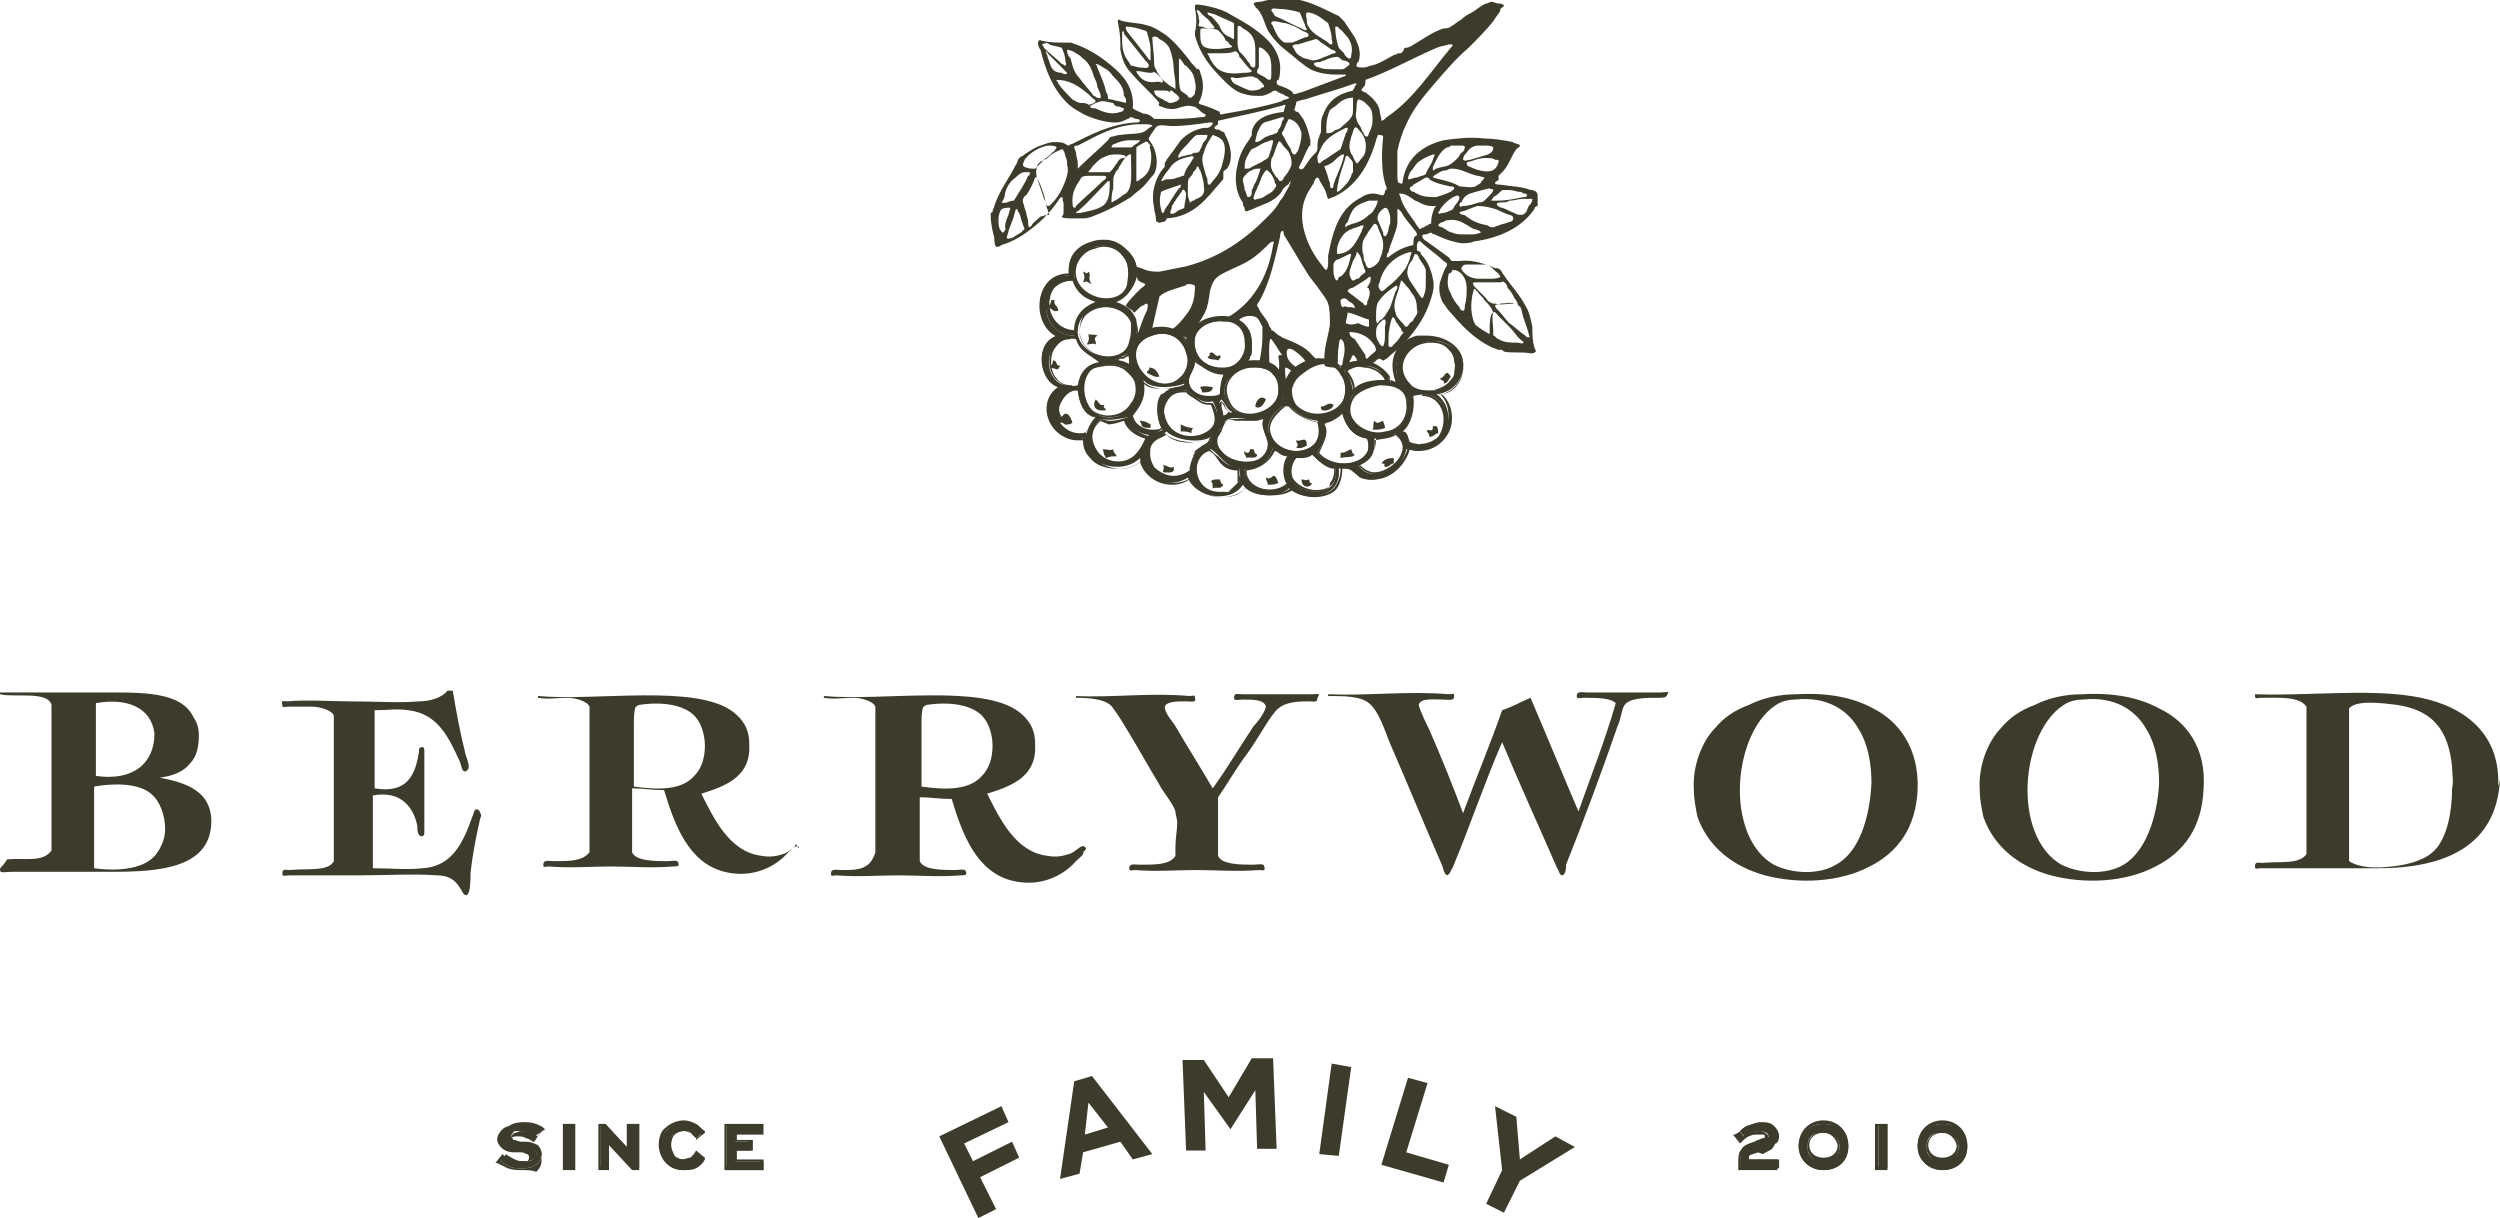 <?xml version="1.0" encoding="UTF-8"?> <svg xmlns="http://www.w3.org/2000/svg" id="Слой_1" viewBox="0 0 140.8 68.6"> <style>.st0,.st1{fill:#3d3c2c}.st1{fill-rule:evenodd;clip-rule:evenodd}</style> <path class="st0" d="M52.9 64l3.5-1.7.4.9-2.5 1.2.5 1 2.2-1.1.4.9-2.2 1.1.9 1.8-1 .5-2.2-4.6zm7.6-3.1l1-.3 3.4 4.4-1.1.3-.7-1-2.1.6-.2 1.2-1.1.3.8-5.5zm1.9 2.6l-1.1-1.4-.2 1.8 1.3-.4zm4.2-3.8h1.2l1.4 2.1 1.3-2.2h1.2l.2 5.1h-1.1l-.1-3.3-1.4 2.2-1.5-2.1.1 3.3h-1.1l-.2-5.1zm8.4.2l1.1.2-.7 5-1.1-.1.7-5.1zm4.3.8l1.1.3-1.2 3.9 2.4.7-.3 1-3.5-1 1.5-4.9zm5.3 5.2l-.4-3.6 1.2.6.2 2.4 2-1.3 1.1.6-3.1 1.9-.9 1.8-1-.5.9-1.9zM30.1 64c-.1-.1-.3-.2-.4-.2-.1-.1-.3-.1-.5-.1s-.3 0-.3.1c-.1.1-.1.1-.1.2s.1.1.1.2c.1 0 .1 0 .4.1h.3c.3 0 .5.1.7.2.1.1.2.3.2.5s-.1.4-.3.6c-.3.2-.6.2-.8.2-.3 0-.5 0-.7-.1-.2-.1-.4-.2-.5-.3l.3-.4c.1.1.3.2.5.3.2.1.3.1.6.1.2 0 .3 0 .4-.1.1-.1.2-.2.2-.3 0-.2-.1-.2-.2-.2-.1-.1-.2-.1-.4-.1h-.4c-.3 0-.6-.1-.7-.3-.1-.1-.1-.2-.1-.4 0-.3.1-.5.3-.6.1-.1.4-.2.8-.2.2 0 .4 0 .7.1.2.1.3.1.5.3l-.6.4z"></path> <path class="st0" d="M29.4 65.9c-.3 0-.5 0-.8-.1l-.6-.3h-.1l.4-.5.1.1c.1.1.3.2.4.3.2.1.3.1.5.1s.3 0 .4-.1c.1-.1.1-.2.1-.2 0-.1 0-.1-.1-.2-.1 0-.2-.1-.3-.1H29c-.4 0-.6-.1-.8-.3-.1-.1-.2-.3-.2-.4 0-.3.2-.5.3-.6.2-.2.5-.2.8-.2.3 0 .5 0 .7.1.2.1.4.1.5.3h.1l-.3.5H30c-.1-.1-.3-.2-.4-.2-.1-.1-.3-.1-.5-.1-.1 0-.2 0-.3.1-.1 0-.1.1-.1.1s0 .1.1.1c0 0 .1 0 .4.1h.3c.3 0 .6.1.7.3.1.1.3.3.3.6 0 .2 0 .4-.3.7-.2-.1-.6-.1-.8-.1zm-1.2-.5c.1.1.3.2.5.3.2.1.5.1.7.1.2 0 .5 0 .8-.2.2-.2.3-.4.3-.6 0-.2-.1-.4-.2-.4-.1-.1-.4-.2-.6-.2h-.3c-.3 0-.4 0-.4-.1-.2-.1-.2-.2-.2-.2 0-.1 0-.2.2-.3.1 0 .2-.1.4-.1s.4 0 .5.1c.1 0 .2.1.4.2l.2-.3c-.1-.1-.3-.2-.4-.2-.2-.1-.4-.1-.7-.1-.4 0-.6.1-.7.2-.1.1-.2.2-.2.5 0 .1 0 .2.1.3.1.1.3.2.7.2h.4c.1 0 .2 0 .3.1.2.1.2.2.2.3 0 .1 0 .2-.2.3-.1.1-.3.1-.5.1s-.4 0-.6-.1c-.2-.1-.3-.2-.4-.2l-.3.3zm3.6-2.1h.5v2.5h-.5v-2.5z"></path> <path class="st0" d="M32.4 65.9h-.7v-2.6h.7v2.6zm-.5-.2h.3v-2.3h-.3v2.3zm2.4-1.4v1.5h-.5v-2.5h.3l1.4 1.5v-1.5h.5v2.5h-.3l-1.4-1.5z"></path> <path class="st0" d="M36 65.9h-.4l-1.3-1.4v1.4h-.6v-2.6h.4l1.2 1.4v-1.4h.7v2.6zm-.3-.2h.2v-2.3h-.3v1.7L34 63.4h-.2v2.3h.3V64l1.6 1.7zm3.9-.5c-.1.2-.3.4-.4.5-.2.1-.4.2-.7.2-.3 0-.7-.1-.9-.4-.2-.2-.4-.5-.4-.9 0-.3.1-.7.4-1 .2-.2.5-.4.9-.4.3 0 .5.1.7.2.2.1.3.2.4.4l-.4.3-.3-.3c-.1-.1-.2-.1-.4-.1s-.4.1-.6.2c-.1.1-.2.3-.2.6s.1.5.2.6c.1.1.3.2.5.2s.3-.1.5-.1c.1-.1.2-.2.3-.4l.4.4z"></path> <path class="st0" d="M38.5 65.9c-.4 0-.7-.1-1-.4-.2-.2-.4-.6-.4-1s.1-.8.4-1c.1-.1.5-.4 1-.4.3 0 .5.1.7.2.2.1.3.3.5.4v.1l-.5.4v-.1l-.3-.3c-.1 0-.2-.1-.4-.1s-.4.1-.5.2c-.1.1-.2.3-.2.6 0 .2.1.4.2.6.1.1.3.2.5.2s.3 0 .4-.1l.3-.3v-.1l.5.4v.1c-.1.2-.3.4-.5.5-.2.1-.4.1-.7.1zm0-2.6c-.5 0-.8.2-.9.3-.2.2-.3.5-.3.9 0 .3.1.6.3.9.2.2.5.3.9.3.3 0 .5-.1.6-.2.2-.1.3-.2.4-.4l-.2-.1-.3.3c-.2.1-.3.2-.5.2s-.4-.1-.6-.2c-.2-.2-.3-.4-.3-.7 0-.4.2-.6.3-.7.2-.2.4-.2.6-.2.2 0 .3 0 .4.1.1.1.2.1.3.3l.3-.2c-.1-.1-.2-.2-.4-.3-.1-.2-.3-.3-.6-.3zm2.4 0h2v.5h-1.5v.5h.9v.5h-.9v.6H43v.5h-2.1v-2.6z"></path> <path class="st0" d="M43 65.9h-2.2v-2.6H43v.6h-1.5v.3h.9v.6h-.9v.5H43v.6zm-2.1-.2h1.9v-.3h-1.6v-.8h.9v-.3h-.9v-.6h1.5v-.3h-1.8v2.3zm57.1.1v-.4c0-.2 0-.4.2-.6.1-.1.3-.3.7-.4l.2-.1c.1 0 .2-.1.3-.1.1 0 .2-.1.2-.2 0 0 0-.1-.1-.2-.1 0-.2-.1-.3-.1-.2 0-.3 0-.5.1-.1.1-.3.2-.4.3l-.3-.4c.2-.2.4-.3.5-.3.2-.1.4-.2.7-.2.2 0 .5 0 .7.2.1.1.3.3.3.6 0 .2-.1.4-.2.4-.1.1-.3.2-.5.3l-.3.1c-.3.1-.5.2-.6.2-.1.1-.1.1-.1.2v.1h1.7v.5H98z"></path> <path class="st0" d="M100.2 65.9h-2.3v-.5c0-.2 0-.5.2-.7.1-.2.4-.3.7-.4l.2-.1c.1 0 .2-.1.3-.1.1 0 .1-.1.1-.1s0-.1-.1-.1H99c-.2 0-.3 0-.5.1-.1 0-.3.2-.4.3l-.1.1-.4-.5h.1c.2-.1.3-.2.5-.3.2-.1.4-.2.7-.2.3 0 .6.1.8.2.1.1.3.3.3.6 0 .2-.1.4-.2.5-.1.1-.4.2-.5.3l-.3-.1c-.2.1-.4.1-.5.2 0 0-.1.1-.1.2h1.7v.6zm-2.2-.2h2v-.3h-1.6v-.2c0-.1 0-.2.1-.3.1-.1.3-.1.5-.2l.4-.1c.1 0 .3-.2.4-.2.1-.1.2-.2.2-.4 0-.3-.1-.4-.2-.5-.2-.1-.4-.2-.7-.2-.3 0-.4 0-.7.1-.2.1-.3.2-.4.3l.2.3c.1-.1.3-.2.4-.2.2-.1.3-.1.5-.1.1 0 .2 0 .3.1.2.1.2.2.2.3 0 .2-.2.2-.2.3-.1.1-.2.1-.3.1l-.2.1c-.3.1-.5.2-.6.3-.3.1-.3.3-.3.5v.3zm3.3-1.1c0-.8.6-1.3 1.4-1.3.8 0 1.4.5 1.4 1.3s-.6 1.3-1.4 1.3c-.8 0-1.4-.6-1.4-1.3zm.5 0c0 .5.3.8.9.8.5 0 .9-.3.9-.8s-.3-.8-.9-.8c-.6-.1-.9.3-.9.8z"></path> <path class="st0" d="M102.7 65.9c-.8 0-1.4-.6-1.4-1.4 0-.8.6-1.4 1.4-1.4.8 0 1.4.6 1.4 1.4 0 .9-.6 1.4-1.4 1.4zm0-2.6c-.8 0-1.3.5-1.3 1.2s.5 1.2 1.3 1.2 1.3-.5 1.3-1.2c-.1-.7-.6-1.2-1.3-1.2zm0 2.2c-.5 0-.9-.4-.9-.9s.4-.9.9-.9c.6 0 .9.4.9.9s-.4.9-.9.9zm0-1.7c-.5 0-.8.3-.8.7 0 .4.3.7.8.7s.8-.3.8-.7c-.1-.4-.4-.7-.8-.7zm3.1-.5h.5v2.5h-.5v-2.5z"></path> <path class="st0" d="M106.3 65.9h-.7v-2.6h.7v2.6zm-.5-.2h.3v-2.3h-.3v2.3zm2.2-1.1c0-.8.6-1.3 1.4-1.3.8 0 1.4.5 1.4 1.3s-.6 1.3-1.4 1.3c-.8 0-1.4-.6-1.4-1.3zm.5 0c0 .5.3.8.9.8.5 0 .9-.3.9-.8s-.3-.8-.9-.8c-.6-.1-.9.3-.9.8z"></path> <path class="st0" d="M109.4 65.9c-.8 0-1.4-.6-1.4-1.4 0-.8.6-1.4 1.4-1.4.8 0 1.4.6 1.4 1.4 0 .9-.6 1.4-1.4 1.4zm0-2.6c-.7 0-1.3.5-1.3 1.2s.5 1.2 1.3 1.2 1.3-.5 1.3-1.2c-.1-.7-.6-1.2-1.3-1.2zm0 2.2c-.5 0-.9-.4-.9-.9s.4-.9.9-.9c.6 0 .9.4.9.9s-.4.9-.9.9zm0-1.7c-.5 0-.8.3-.8.7 0 .4.3.7.8.7s.8-.3.8-.7c-.1-.4-.4-.7-.8-.7zM72.6 13.1s0 .1 0 0c0 .1 0 .1 0 0z"></path> <path class="st1" d="M61.3 15.3c.2.2-.1.4.2.7-.3-.1-.2-.2-.5-.1.1-.3.1-.3 0-.6.1 0 .2.2.3 0zm-2.1 1.6h.2c-.1.3.2.3.2.6-.3.1-.3-.1-.6-.2.1-.1.2-.2.2-.4zm2.1 1.9c.1.1.4 0 .5.1-.3.2 0 .3-.1.5-.2-.1-.2 0-.5 0 .2-.3.1-.4.1-.6zm6.8 1.1c.3-.2.3.3.6.1.1.1 0 .2-.1.3-.2-.1-.5 0-.6-.2.1 0 .2-.2.1-.2zm-8.8.4c.3 0 .1.3.4.3 0 .1-.1.1-.1.2-.2 0-.3-.1-.5-.1.2-.2.2-.3.2-.4zm5.4.4c.4 0 .5.3.6.5-.2.1-.5-.1-.7-.2 0-.2.2-.1.1-.3zm3.6 1.1c0 .3-.3.3-.6.3 0-.2-.1-.2-.1-.3.2-.1.6 0 .7 0zm3 .7c-.1.2-.3.6-.6.4 0-.3.3-.7.6-.4zm-9.6 0c.2.1.2.4.5.3-.1.2 0 .1.1.3-.6.1-.8-.2-.6-.6zm13.4.3c0 .3-.8.5-.7.1.3 0 .4-.3.7-.1zm-10.9.9c.3 0 .4.1.6.2v.2c-.3 0-.3 0-.5-.1 0-.2-.1-.2-.1-.3zm13.2 0c.2.2.2.1.5 0 0 .1.1.2.1.4-.2.1-.4.1-.7.1.1-.2 0-.3.1-.5zm-10.9.2c.2.1.4.2.7.2-.1.1-.1.2-.1.3-.2-.1-.3-.1-.6-.1v-.4zm14.2.1h.2c.1.1.1.3.1.4-.2 0-.2.2-.5.2 0-.3-.2-.2-.1-.4.3.1.3 0 .3-.2zm-7.1 1.1c-.2.1-.4.2-.6.1.2-.2 0-.2 0-.4.3.1.6-.3.6.3zm8.1-3.9c-.1.2-.2.4-.4.4.1-.2-.1-.1-.2-.3.3 0 .3-.6.6-.1zm-19.6 4.1c.3 0 .4.1.6 0 0 .2.1.2.2.4-.3 0-.4 0-.6.1-.2-.3-.1-.3-.2-.5zm8.3 0h.2c.1.2 0 .2.2.3 0 .3-.5.1-.6.2 0-.1-.2-.3-.1-.4 0 .1.3.2.3-.1zm5.7 0c.1.2 0 .2.2.3-.1.2-.5.1-.8.2v-.3c.3 0 .3-.1.6-.2zm2.4.5v.3c-.2 0-.2.2-.5.2-.1-.1.1-.2-.2-.2.2-.3.5-.3.7-.3zm-13 .4c.3 0 .3.2.6.1.1.4-.3.3-.6.3 0-.2.1-.2 0-.4zm6.2.6c.2 0 .2.2.3.4-.2.1-.4.1-.6.1 0-.2-.1-.2-.1-.4.2.1.3 0 .4-.1zm-3 .2c.1.2 0 .2.2.3-.2.3-.3.1-.6.2 0-.2 0-.3-.1-.4.1-.1.2-.1.5-.1zm4.6 0c.2 0 .2.1.4 0 .1 0 0 .3.2.2-.1.3-.6.3-.6-.2z"></path> <path class="st1" d="M82.4 20.4c-.1-1-1.2-1.5-2.4-1.4-.2 0-.4.1-.6.2-.1.1-.2.1-.2.2-1 .9-.4 2.1-.4 2.2-.2 0-.3-.1-.5-.1 0-.1-.1-.2-.1-.3-.2-.4-.9-.8-1.5-.8s-1.1.3-1.2.3c-.2-.2-.4-.3-.6-.4-.5-.2-1.2-.2-2 .4-.7.6-.6 1.4-.5 1.7-.1 0-.2.1-.2.1.1-.1.3-.5 0-1.3-.3-1.1-1.6-.9-1.9-.9 0 0 .1-.1.1-.3 0-.1.1-.1.1-.2v-.5c0-1.4-1.4-1.7-2.4-1.4-1 .3-1.2 1.3-1.3 1.3-1-1.4-2.6-.5-2.8-.4.1-.3 0-.9-.3-1.3-.3-.3-.8-.5-.9-.5.7-.2 1.9-1.7.7-2.9-.7-.7-1.4-.6-2-.4-.8.2-1.4.8-1.3 1.8-2.1 0-2.1 2.9-.6 3.5-1.4.2-1.1 2.5 0 2.8-1.4.9-.4 3.3 1.4 2.9 0 1.5 2.2 2.1 3.2 1.1.2 1.2 1.6 1.8 2.7 1.1.4 1.1 2.4 1.5 3.1.4.4.7 2 .8 2.6.2.8.8 3 .6 2.8-1.1.7-.2.9.3 1.2.5 1.2.5 2.4-.6 2.6-1.6 2.2.5 3.1-2.1 1.7-3.1 1.1-.1 1.6-1.1 1.5-1.8zm-3.1 2.3c0 .8-.4 1.6-1.3 1.7-1.3.2-2.4-.9-1.9-2 .2-.4.9-.8 1.6-.8.8.1 1.5.2 1.6 1.1zm-10.5-.2c.2.2.3.6.6.7-.2.1-.4.3-.6.2.1-.3-.3-.7 0-.9zm-3.3 1.7c-.7.4-1.6 0-1.7-.8.4-.5.8-1 .6-2 .4.6 1.9.4 2.3.2 0 .2-.4.2-.5.2-.3.1-.5.3-.7.4-.5.6-.3 1.6 0 2zm1.8-5.2c.1-.4.5-.8 1.2-.9 2.1-.4 2.2 2.3.6 2.6-.9.2-2-.5-1.8-1.7zm-2.4-.1c1.8-.6 2.7 1.7 1.6 2.5-1.7 1.1-3.8-1.8-1.6-2.5zm-1.1-.7c0 .4 0 .6-.1 1-.4 1.4-2.8 1-3-.4-.1-1.8 2.5-2 3.1-.6zm-.2 2.4c-.2-.2-.5-.3-.8-.3.2-.2.5-.2.7-.4.1.2.1.5.1.7zm-.2.1c.1.1.5.4.6.8.4 1.4-1.2 2.6-2.4 1.7-.5-.4-.8-1.6-.2-2.3.2-.2.5-.3 1-.4.4 0 .7.1 1 .2zm3.4 1.3c.4.1.7.8 1.5.6 1.2 2-2.3 2.8-2.7.8-.3-.7.4-1.5 1.2-1.4zm.2-.3c-.2-.5.3-.8.3-1.4.5.4.9.8 1.7.7-.2.3-.3.7-.2 1.2-.7.4-1.6 0-1.8-.5zm2.2 1.1c-.6-.9 0-2 1.2-2.1 1-.1 1.7.4 1.6 1.3 0 1.3-2 1.9-2.8.8zm3.3-.1c.4.5.9.9 1.7 1 .7 2-2.2 2.2-2.7.8-.3-.8.4-1.4 1-1.8zm.2-1.1c.1-.5 1-1.2 1.8-1.2.9 0 1.5 1.1 1.2 2-.4 1.4-3.4 1.4-3-.8zm5.3-.2c-.7.1-1.5.1-1.8.6-.1-.5-.2-.9-.5-1.1.8-.6 2.1-.4 2.3.5zm-16.3-7.5c1.2-.3 2.1.6 1.9 1.9-.2 1.7-3 1.1-3.1-.3 0-.8.6-1.4 1.2-1.6zm-1.3 1.9c.2.6.6 1 1.3 1.2-.7.3-1.3.8-1.2 1.9-2 0-2.2-3.1-.1-3.1zm.2 3.3c.2.7.8.9 1.3 1.3-.7.1-1.1.6-1.2 1.3-2.1.5-2.2-3-.1-2.6zm-1 4.7c.2-.2.3.2.5.1-.1-.5-.5-.6-.5-.2-.5-.8.3-1.8 1.1-1.7.1.7.3 1.3 1 1.5-.2.3-.4.5-.5.9-.7.2-1.4-.2-1.6-.6zm3.3 2.2c-1.2-.1-2-1.5-.9-2.4.5.1 1 0 1.5-.1.1.6.6.9 1.2 1-.5.8-.8 1.6-1.8 1.5zm4.4-.5c-.1.3-.3.6-.3 1-.9.8-2.7.1-2.3-1.4.2-.4.7-.5 1-.8.5.5 1.9.7 2.5.3 0 .7-.6.6-.9.9zm2.5 1.6l-.6.6c-1.9.4-2.4-1.9-1-2.4.5.3.8 1 1.6 1.1 0 .2.1.4 0 .7zm-1.3-2.5c.1-.4.3-.4.4-.8.5-.6 1.6.1 2.3-.3-.3.5.2 1.1.2 1.5 0 1.8-3.2 1.2-2.9-.4zm1.6 1.8c.9 0 1.4-.5 1.6-1.2.3.1.5.4.9.4-.3.3-.4 1.2-.1 1.6-.7.7-2.4.4-2.4-.8zm2.8-.6c.3-.1.8 0 1-.2.4.3.7.8 1.3.8.4 2.2-3.7 1.3-2.3-.6zm1.3-.3c.3-.5.7-1.1.3-1.7.4-.2.9-.3 1.1-.6.2.8.6 1.4 1.4 1.5.6 1.6-2.2 1.8-2.8.8zm2.3.7c.6-.2 1-.6.9-1.5.5 0 .9-.1 1.2-.3 1.5 1.3-1.2 3.2-2.1 1.8zm2.9-1.3c-.1-.2-.1-.6-.4-.6.5-.4.7-1.3.6-2 2.6-.7 2.4 3.5-.2 2.6zm1.3-2.9h-.2c-.4 0-.9-.1-1.1-.4-1.3-1.4.9-3.1 2.3-2.1.2.2.4.5.4.9v.7c0 .1-.1.3-.2.4-.3.2-.7.5-1.2.5z"></path> <path class="st0" d="M74 28c-.5 0-1-.2-1.2-.4-.3.2-.7.3-1.2.3s-1.1-.1-1.4-.5c-.3.4-.8.6-1.4.6-.8 0-1.5-.4-1.8-1-.3.2-.6.3-1 .3-.9 0-1.6-.6-1.8-1.3-.3.3-.8.4-1.3.4-.6 0-1.2-.2-1.5-.6-.3-.3-.4-.6-.4-1h-.3c-.9 0-1.4-.7-1.6-1.3-.2-.7 0-1.3.5-1.7-.6-.2-.9-1-.9-1.7 0-.6.3-1 .8-1.2-.8-.4-1-1.4-.9-2.1.1-.7.6-1.4 1.6-1.4-.1-1.1.6-1.6 1.3-1.8.3-.1.5-.1.7-.1.5 0 .9.2 1.3.6.6.6.6 1.2.5 1.6-.2.6-.6 1.1-1.1 1.3.2.1.6.2.8.5.3.4.4.9.4 1.3.2-.1.7-.4 1.3-.4.6 0 1 .2 1.4.7.1-.3.5-1 1.3-1.2.2-.1.5-.1.7-.1.5 0 1 .2 1.3.5.3.3.4.6.4 1.1v.5c0 .1-.1.2-.1.2 0 .1 0 .1-.1.2h.4c.8 0 1.3.4 1.5 1 0 .1.1.3.1.4.1-.3.2-.6.6-.9.5-.4 1-.6 1.5-.6.2 0 .4 0 .6.1.2.1.4.2.5.3.2-.1.6-.3 1.2-.3s1.2.4 1.5.8c.1.1.1.2.1.3.1 0 .2.1.3.1-.1-.3-.5-1.4.4-2.2.1-.1.2-.1.3-.2.2-.1.4-.2.6-.2h.4c1.1 0 2 .6 2.1 1.5.1.6-.3 1.6-1.2 1.8.5.4.7 1.2.5 1.9-.2.6-.8 1.3-1.8 1.3-.2 0-.3 0-.5-.1-.2.8-1 1.7-2 1.7-.2 0-.5 0-.7-.1-.1-.1-.2-.1-.3-.2-.2-.1-.3-.3-.6-.3h-.2c0 .4-.1.8-.3 1.1-.2.3-.7.5-1.3.5zm-1.2-.6c.3.3.7.5 1.2.5s1-.2 1.2-.5c.2-.3.3-.6.3-1v-.1c.1 0 .2-.1.3-.1.3 0 .5.2.7.3.1.1.2.2.3.2.2.1.4.1.6.1.9 0 1.8-.9 1.9-1.7V25h.1c.2 0 .4.1.5.1.9 0 1.5-.6 1.6-1.2.2-.7 0-1.4-.5-1.8v.1h.2c.9-.1 1.3-1.1 1.2-1.7-.1-.8-.9-1.4-2-1.4H80c-.2 0-.3.1-.6.2-.1 0-.2.1-.2.2-1 .9-.4 2-.3 2.2l.1.1h-.1c-.2 0-.3-.1-.5-.1 0-.1-.1-.2-.1-.3-.2-.4-.9-.8-1.4-.8-.6 0-1 .3-1.1.3-.2-.1-.3-.3-.5-.3-.2-.1-.4-.1-.6-.1-.5 0-.9.2-1.4.6-.7.5-.6 1.4-.5 1.6v.1s-.1.1-.2.1l-.6-.1.2-.3c.1-.1.2-.5 0-1.3-.2-.7-.9-.9-1.4-.9h-.7l.1-.1s.1-.1.1-.2.1-.1.1-.2v-.5c0-.4-.1-.7-.3-1-.3-.3-.7-.5-1.3-.5-.2 0-.5 0-.7.1-.9.3-1.2 1.2-1.2 1.3v.1l-.1-.1c-.4-.5-.8-.7-1.4-.7-.6 0-1.2.3-1.3.4H64v-.1c.1-.3 0-.9-.3-1.3-.3-.3-.7-.5-.9-.5h-.2l.2-.1c.4-.1.9-.6 1.1-1.3.1-.4.1-.9-.4-1.5-.5-.5-1.2-.6-1.9-.4-.7.2-1.4.7-1.2 1.7v.1h-.1c-.8 0-1.4.5-1.5 1.3-.1.8.2 1.8 1 2.1l.2.1h.3v.1c-.3 0-.6.1-.8.4-.2.2-.3.5-.3.9 0 .3.1.7.3.9.2.3.5.4.9.4v.1c-.4 0-.7-.2-1-.5-.2-.3-.3-.6-.3-1s.1-.7.3-.9c.1-.1.2-.2.4-.3-.5.1-.9.5-.9 1.1 0 .6.3 1.4.9 1.6h.1l-.1.1c-.6.4-.7 1.1-.5 1.6.2.6.7 1.2 1.5 1.2h.5v.1c0 .4.1.7.4 1 .3.4.9.6 1.4.6.5 0 1-.2 1.2-.5l.1-.1v.1c.1.8.8 1.3 1.7 1.3.3 0 .7-.1 1-.3h.1v.1c.2.6.9 1 1.7 1 .6 0 1.1-.2 1.3-.7l.1-.1.1.1c.2.3.7.5 1.4.5.3 0 .7-.1 1-.4zm-4.1.4c-.8 0-1.3-.6-1.4-1.1-.1-.5.1-1.2.8-1.4.2.1.3.3.5.4.3.3.6.6 1.1.6h.1v.4c0 .1.1.3 0 .4-.2.2-.4.4-.7.6-.1.1-.2.1-.4.1zm-.6-2.4c-.6.2-.8.8-.7 1.3.1.5.5 1 1.3 1h.4c.2-.1.4-.3.6-.5v-.7c-.6 0-.9-.3-1.1-.6-.2-.3-.3-.4-.5-.5zm6 2.3c-.6 0-1.2-.3-1.5-.8-.1-.3-.2-.7.2-1.3h.3c.2 0 .5 0 .7-.2.1.1.2.2.3.2.3.3.5.5 1 .6.1.4 0 .8-.2 1 0 .4-.4.5-.8.5zM73 25.8c-.3.4-.3.8-.2 1.1.2.4.8.7 1.3.7.4 0 .7-.1.9-.3.2-.2.3-.5.2-.9-.5-.1-.8-.3-1.1-.6l-.2-.2c-.2.2-.5.2-.7.2H73zm-1.4 1.9c-.7 0-1.5-.4-1.5-1.3v-.1h.1c.8 0 1.3-.4 1.5-1.1v-.1h.1c.1 0 .2.1.3.2.2.1.3.2.6.2h.1l-.1.1c-.3.3-.4 1.2-.1 1.5-.3.4-.6.6-1 .6zm-1.4-1.2c0 .7.7 1.1 1.4 1.1.3 0 .7-.1.9-.3-.3-.4-.3-1.2 0-1.6-.2 0-.4-.1-.5-.2-.1-.1-.2-.1-.2-.1-.3.6-.8 1-1.6 1.1zM66 27c-.5 0-.9-.2-1.2-.5-.2-.2-.4-.6-.3-1.3.2-.4.5-.5.8-.7.1 0 .2-.1.3-.1.3.3.9.5 1.6.5.4 0 .7-.1.9-.2l.1-.1v.1c0 .4-.3.5-.5.6-.1.1-.3.1-.4.2 0 .1-.1.2-.1.3-.1.2-.2.4-.2.8-.3.2-.6.4-1 .4zm-.3-2.5c-.1 0-.2.1-.2.1-.3.1-.6.3-.7.6-.1.6.1.9.2 1.1.3.3.7.5 1.1.5.3 0 .6-.1.9-.3 0-.3.1-.5.2-.8 0-.1.1-.2.1-.3.1-.1.3-.2.4-.3.2-.1.4-.2.4-.4-.2.1-.5.2-.8.2-.7.1-1.3-.1-1.6-.4zm11.8 2.2c-.3 0-.7-.1-1-.5v-.1h.1c.6-.2.9-.7.9-1.4v-.1h.1c.4 0 .9-.1 1.2-.3.4.4.5.8.3 1.3-.3.7-1 1.1-1.6 1.1zm-.9-.5c.3.3.6.4.8.4.6 0 1.3-.5 1.5-1 .2-.4.1-.8-.3-1.1-.3.2-.7.2-1.2.3.1.7-.2 1.1-.8 1.4zm-.9 0c-.7 0-1.3-.3-1.5-.7.3-.5.6-1.1.3-1.7v-.1h.1c.1 0 .1-.1.2-.1.3-.1.7-.3.9-.5l.1-.1v.1c.2.9.6 1.3 1.3 1.5.1.4.1.8-.1 1-.3.4-.8.6-1.3.6zm-1.4-.7c.2.3.8.6 1.4.6.5 0 1-.2 1.2-.5.2-.2.2-.5.1-.9-.7-.1-1.2-.6-1.4-1.4-.2.2-.5.4-.8.5-.1 0-.1 0-.2.1.3.5-.1 1.1-.3 1.6zm-4.1.7c-.6 0-1.2-.3-1.5-.6-.2-.3-.3-.6-.3-.9 0-.2.1-.3.2-.4.1-.1.2-.2.2-.4.2-.3.5-.3.7-.3h1.1c.2 0 .4 0 .5-.1l.2-.1-.1.2c-.2.3 0 .6.1 1 .1.2.1.4.1.5 0 .3-.1.6-.3.8-.2.1-.5.3-.9.3zM69 23.8c-.1.2-.2.4-.2.5-.1.1-.1.2-.2.3-.1.3 0 .6.2.8.3.4.9.6 1.4.6.4 0 .7-.1.9-.3.2-.2.3-.4.3-.7 0-.1-.1-.3-.1-.5-.1-.3-.2-.6-.1-.9-.1 0-.3.1-.5.1h-1.1c-.3-.1-.5-.1-.6.1zm-6 2.3c-.1 0-.1 0 0 0-.7 0-1.3-.5-1.5-1.1-.2-.5 0-1 .5-1.4.1 0 .3.1.5.1.4 0 .7-.1 1-.2h.1v.1c.1.5.5.8 1.2 1h.1l-.1.2c-.5.6-.9 1.3-1.8 1.3zm-1-2.4c-.4.3-.6.8-.4 1.3.2.6.7 1 1.3 1 .9 0 1.3-.6 1.6-1.3-.4-.1-1-.4-1.2-1-.3.1-.6.2-.9.2-.1-.1-.3-.1-.4-.2zm11 1.8c-.6 0-1.3-.3-1.5-.9-.3-.9.4-1.5 1-1.9h.1v.1c.4.5.9.8 1.7 1 .2.6.1 1-.1 1.3-.3.2-.7.4-1.2.4zm-.5-2.7c-.5.4-1.2 1-.9 1.7.2.6.9.9 1.4.9.5 0 .9-.2 1.1-.5.2-.3.2-.7.1-1.1-.8-.2-1.3-.5-1.7-1zm7.5 2.3V25c.4 0 .8-.2 1-.4.2-.3.3-.6.3-1 0-.6-.4-1.3-1.2-1.3v-.1c.9 0 1.4.7 1.4 1.4 0 .4-.1.8-.4 1.1-.2.2-.6.4-1.1.4zm-13-.4c-.6 0-1.4-.3-1.6-1.2-.1-.4 0-.8.3-1.1.3-.3.7-.5 1.1-.4.2 0 .3.2.5.3.2.2.4.4.8.4h.2c.4.6.3 1.1.1 1.3-.2.4-.8.7-1.4.7zm-.4-2.6c-.3 0-.6.1-.8.4-.2.3-.3.6-.2 1 .2.8.9 1.1 1.4 1.1.6 0 1.1-.3 1.3-.6.2-.3.1-.7-.1-1.2h-.1c-.4 0-.6-.2-.9-.4-.2-.1-.3-.2-.4-.3h-.2zm-5.9 2.4c-.5 0-1-.4-1.2-.7-.2-.4-.2-.8 0-1.2.2-.4.7-.7 1.2-.6.1.7.3 1.3.9 1.5h.1l-.1.2c-.2.2-.4.5-.5.8h-.4zm-1-.7c.2.3.6.6 1.1.6.1 0 .3 0 .4-.1.1-.3.3-.6.5-.8-.6-.2-.8-.8-.9-1.5-.4-.1-.8.2-1 .6-.2.3-.2.6 0 .9.1-.2.2-.2.2-.2.2 0 .3.2.4.5 0 0-.1.1-.2.1s-.1 0-.2-.1h-.3zm0-.1c.1 0 .1 0 .2.1.1 0 .1.1.2.1-.1-.2-.2-.4-.3-.4-.1-.1-.2 0-.1.2-.1 0 0 0 0 0zm18 .8c-.7 0-1.3-.3-1.6-.8-.2-.4-.3-.9 0-1.3.2-.4.9-.8 1.6-.8.7 0 1.6.1 1.6 1.1.1.9-.5 1.6-1.3 1.8h-.3zm0-2.8c-.6.1-1.3.4-1.5.8-.2.4-.2.8 0 1.1.3.5 1.1.9 1.8.7.9-.1 1.3-.9 1.2-1.6 0-.8-.7-1-1.5-1zm-12.8 2.7c-.6 0-1.1-.4-1.2-1 .4-.5.7-1 .6-1.9v-.2l.1.2c.2.2.6.4 1.1.4.4 0 .9-.1 1.1-.2h.1v.2c-.1.1-.2.1-.3.1h-.2c-.2 0-.3 0-.4.1-.1.1-.2.2-.3.2-.4.5-.2 1.5 0 1.8v.1h-.1c-.1.1-.3.2-.5.2zm-1.1-1c.1.5.6.8 1.1.8.2 0 .4 0 .5-.1-.2-.4-.4-1.4 0-1.9.1 0 .2-.1.3-.2.1 0 .1-.1.2-.1h-.4c-.3 0-.8 0-1.1-.3.1.9-.3 1.4-.6 1.8zm5 .2s0-.1 0 0h-.1c.1-.2 0-.3 0-.5-.1-.2-.1-.4.1-.5.1.1.2.2.2.3.1.2.2.3.4.4l.1.1h-.1c-.1 0-.1.1-.2.1s-.3.1-.4.1zm0-1v.3c0 .1.1.3.1.5.1 0 .2-.1.2-.1l.1-.1c-.1-.1-.2-.2-.3-.4 0 0-.1-.1-.1-.2zm-6.3.9c-.3 0-.7-.1-.9-.3-.4-.2-.6-.6-.6-1.1-.1-.5.1-.9.3-1.2.2-.2.5-.3 1-.4h.3c.3 0 .5.1.8.2.2.1.6.4.7.8.1.5.1 1-.2 1.4-.4.4-.9.6-1.4.6zm.1-2.9h-.3c-.5.1-.8.1-1 .3-.2.3-.3.7-.3 1.1.1.5.3.9.5 1.1.3.2.6.3.9.3.5 0 1-.2 1.3-.7.3-.4.3-.8.2-1.2-.1-.3-.5-.6-.6-.7-.2-.1-.4-.2-.7-.2zm11.6 2.8c-.5 0-1-.2-1.3-.5-.3-.3-.4-.8-.3-1.3.1-.5 1.1-1.2 1.9-1.2.4 0 .8.2 1.1.6.3.4.4 1 .2 1.4-.2.7-.9 1-1.6 1zm.3-2.9c-.7 0-1.6.6-1.7 1.1-.1.5 0 .9.2 1.2.3.3.7.5 1.2.5.6 0 1.3-.3 1.5-.9.1-.4.1-.9-.2-1.3-.2-.4-.6-.6-1-.6zm-4.1 2.9c-.5 0-.9-.2-1.2-.6-.3-.4-.3-.9-.1-1.3.2-.5.7-.8 1.3-.9.6-.1 1.1.1 1.4.4.2.2.3.6.3 1 0 .9-.9 1.4-1.7 1.4zm.3-2.7h-.3c-.6.1-1 .4-1.2.8-.2.4-.1.8.1 1.2.2.4.6.6 1.1.6.7 0 1.6-.5 1.6-1.3 0-.4-.1-.7-.3-.9-.2-.3-.6-.4-1-.4zm-2.6 1.7c-.6 0-1.1-.3-1.2-.7-.1-.3 0-.5.1-.8.1-.2.2-.4.2-.6v-.1l.1.1c.1 0 .1.1.2.1.4.3.8.6 1.5.6h.1v.1c-.2.3-.3.7-.2 1.2-.3.1-.5.1-.8.1zm-.8-2c0 .2-.1.4-.2.6-.1.2-.2.4-.1.7.1.4.6.6 1.1.6.2 0 .4 0 .6-.1 0-.5.1-.8.2-1.1-.7 0-1.1-.4-1.6-.7.1 0 0 0 0 0zm8.9 1.8V22c0-.4-.2-.8-.5-1.1h.1c.3-.2.6-.3 1-.3.6 0 1.2.4 1.4.9v.1H78c-.7.1-1.4.1-1.6.6h-.2zm-.3-1.3c.2.3.4.6.4 1 .3-.4 1-.5 1.6-.5h.1c-.2-.4-.7-.7-1.2-.7-.4-.1-.7 0-.9.2zm4.6 1.2c-.1 0-.1 0 0 0-.5 0-1-.2-1.2-.4-.4-.5-.5-1-.3-1.5.3-.6 1-1 1.7-1 .4 0 .7.1 1 .3.3.2.4.5.5.9v.6c0 .1-.1.3-.2.4-.2.3-.6.6-1.2.6h-.1l-.2.1zm.1-2.8c-.7 0-1.4.4-1.6 1-.2.4-.1.9.3 1.3.2.3.6.4 1.1.4h.2c.5-.1.9-.3 1.1-.6.1-.1.2-.2.2-.4s.1-.4 0-.6c0-.4-.2-.6-.4-.8-.2-.2-.5-.3-.9-.3zm-15 2.4c-.9 0-1.6-.8-1.7-1.5-.1-.6.2-1.2 1-1.4.2-.1.4-.1.6-.1.8 0 1.3.6 1.5 1.2.2.6 0 1.3-.5 1.6-.3.1-.6.2-.9.2zm-.1-2.9c-.2 0-.4 0-.6.1-.7.2-1 .7-.9 1.3.1.7.8 1.4 1.6 1.4.3 0 .6-.1.8-.3.4-.3.6-.9.4-1.4-.1-.5-.6-1.1-1.3-1.1zm3.4 2c-.5 0-1-.2-1.4-.6-.3-.3-.4-.7-.3-1.2.1-.4.5-.8 1.3-1h.4c.9 0 1.3.6 1.4 1.2.1.7-.3 1.4-1.1 1.6h-.3zm0-2.7h-.4c-.7.1-1.1.5-1.2.9-.1.5.1.9.2 1.1.3.4.8.6 1.3.6h.3c.7-.1 1.1-.9 1-1.4 0-.6-.3-1.2-1.2-1.2zm-5.1 2.7l-.2-.1c-.2-.1-.4-.3-.8-.3h-.1l.1-.1c.1-.1.2-.2.4-.2.1 0 .2-.1.3-.2l.1-.1v.1c.1.1.1.3.1.4v.3l.1.2zm-.8-.5c.2 0 .4.1.6.2V20c-.1.1-.2.1-.3.2-.2 0-.3 0-.3.1zm-.5-.2c-.8 0-1.6-.5-1.7-1.4 0-.4.1-.8.3-1.1.3-.3.8-.5 1.3-.5.6 0 1.3.2 1.6.9 0 .4 0 .7-.1 1-.2.8-.8 1.1-1.4 1.1zm-.2-2.8c-.5 0-.9.2-1.2.5-.2.3-.3.6-.3 1 .1.8.9 1.3 1.6 1.3.6 0 1.1-.3 1.2-.9.1-.3.1-.5.1-1-.2-.6-.9-.9-1.4-.9zm-1.8 1.6c-1.1 0-1.6-.9-1.6-1.7 0-.4.1-.8.4-1 .3-.3.7-.5 1.2-.5v.1c-.4 0-.8.1-1.1.4-.2.2-.3.6-.3.9 0 .7.5 1.5 1.5 1.5v.3zm1.8-2c-.8 0-1.8-.5-1.8-1.4-.1-.9.5-1.5 1.2-1.6.7-.2 1.3 0 1.6.4.3.4.4.9.4 1.5-.1.7-.6 1.1-1.4 1.1zm-.1-3c-.1 0-.3 0-.5.1-.6.1-1.2.7-1.1 1.5.1.8 1 1.3 1.7 1.3s1.2-.4 1.2-1c.1-.6 0-1.1-.3-1.4-.2-.3-.6-.5-1-.5z"></path> <path class="st1" d="M86.2 10.7c-.5-.2-1.1-.2-1.7-.3-.1 0-.3 0-.3-.1s.2-.1.2-.2v-.2l.2-.2c.4-.4.5-.9.8-1.3.1-.1.2-.1.2-.2s-.3-.1-.4-.2c-.5-.1-1.1-.2-1.6-.2-.8-.1-1.6 0-2.3.1-1.2.3-2.1 1-2.3 2.3 0 .1 0 .2-.2.1-.1 0-.1-.3-.1-.4V8.5c.1-.5.3-1.1.5-1.5.4-.9 1-1.6 1.6-2.3.6-.7 1.2-1.4 1.9-2 .5-.5 1-1 1.4-1.5.1-.2.3-.4.4-.6V.5c.1-.1.2-.1.2-.2-.1-.1-.2-.1-.3-.1-.1 0-.3-.1-.4-.1-.1 0-.2.1-.3.1-.3.1-.6.4-.8.5-.2.1-.4.2-.6.4-.2.1-.4.3-.6.4-.1.1-.3.1-.4.1-.6.2-1 .5-1.5.8-.2.1-.4.3-.7.3-.1.3-.2.3-.3.3-.1 0-.2.1-.3.1-.4.2-.8.5-1.3.6-.1 0-.2.1-.4.1s-.4 0-.4-.1c0 0 0-.2.1-.2.2-.5 0-1-.2-1.4l-.6-.9-.3-.3c-.9-.4-1.8-1-3.1-1h-.1c-.4 0-.8.1-1.2.2-.1 0-.3 0-.4.1 0 .1.1.1.1.2.4.3.5.9.7 1.3.3.5.7.9 1.1 1.2.4.3.8.7 1.3 1 .4.2.9.3 1.5.3h.5c0 .1-.1.1-.1.1l-2.4.9c-.1 0-.3.1-.4.1-.1 0-.1-.1-.1-.1-.2-.2-.5-.3-.8-.4l-.1-.1c0-.1 0-.2.1-.2.1-.2.1-.5.1-.8-.1-1-.8-1.6-1.5-2.1-.4-.3-1-.6-1.5-.9-.4-.2-.8-.3-1.3-.4-.1 0-.4-.1-.5 0v.2c.1.4.1.9 0 1.3V2c.3 1.1.9 1.8 1.6 2.5.3.3.7.7 1.2.8.3.1.6.1.9.1.2 0 .4-.1.6-.2 0 0 .1-.1.2-.1s.2.1.2.1c.2.1.3.1.4.2.1 0 .2.1.2.1 0 .1-.4.1-.4.2-1 .3-2 .5-3.2.7-.1 0-.2.1-.3 0v-.1c-.4-.2-.7-.3-1-.4-.1 0-.2-.1-.2-.1l.1-.2c.2-.5.2-1 0-1.5 0-.1-.1-.3-.2-.2-.1-.2-.3-.3-.4-.5-.4-.5-.8-1-1.3-1.4-.3-.2-.7-.5-1.2-.6-.3-.1-.8-.1-1.2-.2-.1 0-.3-.1-.3-.1-.1 0 0 .3 0 .4.1.4.1.9.1 1.3.1.6.3 1 .6 1.3.5.6 1.1 1.1 1.6 1.7-.1.1 0 .2.1.2.2.1.6.2.9.1.3-.1.6-.2.9-.1.2 0 .4.3.6.4 0 0 .1 0 .1.1s-.2.1-.3.1c-.7.1-1.4.1-2.2.1H65l-.1-.1c-.1-.1-.3-.2-.5-.2-.2-.1-.5-.2-.6-.3.1-1.2-.6-1.9-1.2-2.4s-1.2-.9-2-1.2c-.1 0-.2-.1-.3-.1h-.2c-.5 0-1 0-1.4-.1-.1 0-.1-.1-.2 0s0 .4.1.5c.3 1.2.7 2.2 1.5 3 .2.2.5.4.7.5.3.2.6.3.9.4.3.1.7.2 1.1.2.3 0 .5-.1.7-.2.1 0 .1-.1.2-.1s.2.1.3.1c0 0 .2 0 .2.1s-.2.1-.3.1c-1.4.1-2.5.7-3.5 1.2-.1 0-.2.1-.2.1s-.1 0-.2-.1c-.2-.1-.4-.1-.6-.1-.3 0-.5.1-.8.2-.3.1-.6.3-.9.5-.1.1-.2.1-.3.2-.1.1-.1.3-.2.4-.4.8-.9 1.4-1.2 2.3 0 .1-.1.2-.1.3 0 .1 0 0-.1.1v.2c0 .4.1.8.2 1.2 0 .1 0 .4.1.5.1 0 .2 0 .3-.1.7-.2 1.3-.6 1.8-1s1-.9 1.4-1.5c0 0 .1-.2.2-.2s0 .2.1.3v.6c0 .1-.1.2-.1.2 0 .1.4.1.6.1h.6c.4 0 .7-.2 1-.3.7-.3 1.2-.6 1.7-.9.2-.2.5-.4.7-.6.2-.2.4-.5.6-.7.3-.6.1-1.4-.2-1.8 0 0-.1-.1-.1-.2s.1-.1.1-.2c.1-.1.3-.5.4-.5.2-.1.5 0 .8 0 .7 0 1.4-.1 2.1-.2h.2c0 .1 0 .1-.1.2 0 0-.1.1-.2.1h-.2c-.5.1-.9.3-1.3.7-.2.3-.5.7-.8 1.1 0 .1-.1.1-.1.2v.2l-.1.1c-.4.5-.7 1.3-.5 2.2 0 .2.1.4.1.6 0 .1 0 .2.1.2.1.1.2 0 .3 0 .1 0 .2-.1.2-.2 1.6-.1 2.3-1.2 3.1-2.1.1-.1.1-.1.1-.2v-.3c0-.1.1-.1.2-.2.4-.5.2-1.4-.1-1.9 0-.1-.1-.2-.2-.2 0 0-.1-.1-.2-.1 0 0-.2 0-.2-.1s.1-.1.2-.2v-.2c1.3-.3 2.4-.5 3.4-.8.1 0 .3-.1.4-.1 0 .1-.1.3-.1.4-.8.1-1.6.3-1.8 1.1v.2c0 .1-.1.1-.1.2-.3.4-.6.9-.7 1.5-.2.7-.1 1.6.3 2.1 0 .1 0 .2.1.3 0 .1 0 .2.1.2s.2-.1.3-.1c.6-.3 1.2-.4 1.6-.9.1-.1.1-.2.2-.3l.1-.1c.1-.1.2-.1.2-.2l.1-.1c0 .1-.1.2-.1.3-.2.3-.3.6-.5.8-.2.4-.5.7-.8 1-1.2 1.2-2.6 2.2-4.5 2.7l-1.5.3c-.3 0-.5 0-.8-.1-.2-.1-.5-.2-.7-.2.1.3.2.5.3.8.1 0 .1.1.2.1l.2.1c0 .1-.2.2-.3.3-.3.3-.6.6-.8.9.1.1.2.2.4.3 0 0 0 .1.1.1l.2-.2c.1-.1.2-.2.3-.2 0 0 .1-.1.2-.1.1.1 0 .3 0 .4-.1.1-.5 1.2-.5 1.3.2.1.5 0 .7.1.1-.4.4-1.8.5-2.2.3-.3.8-.4 1.4-.6.1 0 .1-.1.2-.1s.3 0 .4.1c0 .6-.1 1.1-.4 1.5-.3.4-.6.8-1 1 .5.2.6.3 1.1.5.2-.6.9-1.3 1-1.9.1-.3.1-.7.2-1 .1-.3.2-.5.5-.7.5-.3 1.1-.5 1.6-.8.5-.3.8-.6 1.2-1 0 0 .1-.1.2-.1.1.1 0 .1 0 .2-.3 1.9-1.2 3.3-2.6 4.1-.1.1-.2.1-.3.2h.5c.1 0 .2.1.3.1.1 0 .2-.1.2-.2.2-.2.7-.3 1-.1.1.1.2.3.3.5v.5c0 .8-.2 1.6-.2 1.6v.1h.3v.1h.3s-.1-1.8.1-1.6c.1.1.4.6.6.9-.2 0-.2 0-.2.1.1.5 0 .9 0 .9v.3c.2-.1.4.6.5.6 0-.1-.2-1.1-.1-1.2.1 0 .2.1.2.1.1 0 .1.1.1.2.2-.1.3-.2.5-.2 0 0-.6-.3-.7-.7-.1-.4 0-.7.6-.2.6.5.5.7.5.7h-.1c.2-.1.5-.2.7-.3l-.3-.3c-.4-.5-1-.7-1.7-1-.1-.1-.2-.1-.3-.2-.1-.1-.2-.2-.3-.2 0-.1 0-.1-.1-.2-.1-.4-.4-.6-.6-1 0-.1-.1-.1-.1-.2s.1-.2.1-.2c.6-1 .9-2.4 1.2-3.7 0-.1 0-.2.1-.3.1 0 .1.1.1.2l.9 1.5c.2.3.3.5.5.8.2.3.4.5.6.8.2.3.4.5.5.8.1.3.1.8.1 1.2-.1.7-.4 1.4-.3 2.3.2.1.5.1.7.1.1-.4 0-.8.1-1.2 0-.1 0-.3.1-.4.1 0 .2.2.2.3.1.5-.1.8-.1 1.2.1 0 .2-.1.4-.1 0-.1 0-.2.1-.3 0-.1.1-.2.1-.2.1 0 .1.1.2.2 0 .1.1.2.1.3.2 0 .3.1.5.1h.2l.1-.1c0-.1.1-.1.1-.1.1-.1.2-.2.3-.2.1 0 .1.1.2.1s.1-.1.2-.1c.3-.3.6-.5.8-.7l.3-.3c.6-.7 1.1-1.4 1.4-2.4.1-.3.2-.7.1-1.1-.1-.5-.3-1-.6-1.3 0 0-.1-.1-.1-.2l-.2-.1v-.3c0-.1.1-.3.2-.2.4.4.9.7 1.3 1.1 0 0 .2.1.2.2s-.1.2-.1.2c-.1.2-.2.5-.3.8-.1.4 0 .9.2 1.2.1.1.2.3.3.4.7.8 1.4 1.6 2.5 2.1.1 0 .2.1.3.1h.1c.1 0 .1 0 .2.1.4.1 1 0 1.5.1.1 0 .2 0 .3-.1 0-.1-.1-.2-.1-.3-.1-.3-.1-.8-.1-1.1-.1-.5-.2-.9-.4-1.2-.3-.6-.8-1.1-1.2-1.7-.1-.1-.1-.2-.2-.3-.1-.1-.2-.1-.3-.1-.5-.2-1.2-.5-2-.4h-.4c-.1 0-.1-.1-.2-.2-.4-.3-.7-.5-1.1-.8-.1-.1-.4-.2-.4-.4 0-.1.1-.1.2-.1s.2-.1.3-.1c0 0 .1.1.2.1.4.2.9.4 1.5.5.2 0 .5 0 .7-.1 1.5-.2 2.7-.8 3.4-1.8 0-.1.1-.2.2-.2V11c0-.2-.2-.3-.4-.3zM69.7 1.5c.1-.1.2 0 .3.1.2.1.5.3.6.6.1.2.1.5.1.8v.6c0 .1 0 .2-.1.2s-.2-.1-.2-.2c-.2-.2-.2-.3-.4-.5l-.2-.2c-.1-.2-.1-.4-.1-.6v-.8zM68 .7c.1 0 .3.1.4.1.4.2.7.3 1.1.5v.9c-.1 0-.2-.1-.2-.1-.3-.1-.5-.3-.6-.6-.1-.2-.3-.4-.5-.6-.1 0-.2-.1-.2-.2zm-.5.2c0-.1-.1-.2-.1-.3.1-.1.2.1.3.2.2.2.4.3.5.5.1.1.2.2.2.3h-.2c-.1 0-.3 0-.5-.1-.1 0-.2 0-.2-.1.1-.2 0-.3 0-.5zm.2 1.6c-.1-.1-.1-.4-.1-.7 0-.1 0-.2.1-.2.3 0 .7 0 .9.1.2.2.3.3.4.5 0 .1.1.1.2.2 0 .1.2.2.2.2 0 .1-.3.1-.3.1-.5.1-1.3.1-1.4-.2zm.8 1.3c-.2-.2-.3-.4-.4-.6 0-.1-.1-.1-.1-.2h.8c.2 0 .5 0 .7-.1h.1c.1 0 .2.2.2.3.2.2.3.4.6.7l.1.1c0 .1-.4.1-.5.1-.7.1-1.2 0-1.5-.3zM71 5c-.2.1-.4.1-.6.1-.3-.1-.7-.3-.9-.4-.1-.1-.1-.1-.2-.3.1-.1.2 0 .3 0 .3 0 .6-.1.9-.1.1 0 .2.1.3.1l.3.3s.1.1.1.2c.1 0-.2 0-.2.1zm.6-.8c0 .1 0 .3-.1.3s-.2-.1-.2-.1c-.1-.1-.4-.2-.5-.3 0-.1 0-.2.1-.3V2.7c.1-.1.3.1.4.2.2.2.3.4.3.9v.4zm-6.3-2c.2.1.5.3.6.6.1.3.2.7.2 1 0 .3.1.6.1.9V5c-.1 0-.1-.1-.2-.1-.3-.2-.7-.5-.9-1-.1-.1-.1-.3-.1-.4 0-.5-.1-1-.1-1.4.2-.1.3 0 .4.1zm-1.9-.7c.4 0 .7.1 1 .2.1 0 .2.1.2.1 0 .1.1.3.1.4.1.3.1.5.1.8v.4c-.1 0-.2-.2-.2-.2-.4-.5-.7-.9-1.1-1.4 0 0-.1-.1-.1-.3 0 .1 0 0 0 0zM63.3 3c-.1-.3-.1-.6-.1-.8v-.4c.1-.1.1 0 .1.1l1.2 1.5c.1.1.2.2.2.3 0 .2-.3.1-.5.1s-.3-.1-.5-.1c-.1-.2-.3-.4-.4-.7zm.8 1.2S64 4.1 64 4c.3 0 .5.1.8.1h.1c.1-.1.1 0 .2 0l.3.3s.1.1.1.2-.2 0-.3 0c-.6.1-.9-.1-1.1-.4zm2.2 1.5c-.1 0-.2.1-.4.1-.1 0-.2-.1-.2-.1-.1 0-.2-.1-.2-.1-.2-.1-.5-.2-.5-.5h.5c.2 0 .3 0 .4.1 0-.2.1-.1.2 0 0 0 .3.2.3.3.1.1-.1.1-.1.2zm1-.5c0 .1 0 .1-.1.2l-.1.1c-.1 0-.2 0-.2-.1-.1-.1-.3-.2-.4-.3-.1-.2-.1-.6-.1-.9v-.9c.1 0 .2.2.2.2.1.1.1.2.2.2.1.1.3.3.4.5.1.3.2.7.1 1zm-7.2-2.4c.1 0 .4.1.5.2.2.1.3.2.4.3.3.2.5.6.6 1 .1.2.2.4.2.6.1.2.2.4.2.6-.2.1-.3-.1-.4-.1-.3-.4-.6-.7-.8-1-.2-.2-.3-.4-.4-.7 0-.1-.1-.3-.1-.4-.2-.2-.2-.4-.2-.5zm-1-.3c.2.1.5.1.7.2.1.2.2.5.2.7 0 .1.1.2 0 .3-.1 0-.1-.1-.2-.1-.3-.3-.7-.6-1-.9 0-.1-.1-.1-.1-.2.2-.1.3-.1.4 0zm0 1c0-.1-.1-.2-.1-.3 0-.1-.1-.2-.1-.3 0-.1.1.1.1.1l.9.9.2.2c0 .1-.2.1-.3 0-.5 0-.6-.3-.7-.6zm1.8 2.3c-.2 0-.3-.1-.5-.2-.3-.3-.6-.6-.8-.9 0-.1-.1-.1-.1-.2.8 0 1.3.4 1.8.8l.2.2c.1.1.2.1.2.2s-.3.2-.4.2c-.1-.1-.3-.1-.4-.1zm2.2.5c-.5.2-1 0-1.4-.2-.1 0-.3 0-.3-.1s.2-.1.3-.2c.1 0 .2-.1.4-.1s.5.1.6.1c.1.2.2.2.3.2.1 0 .2.1.3.1 0 .2-.2.2-.2.2zm.3-.5c-.3-.1-.5-.1-.8-.2-.1 0-.2 0-.2-.1 0 0 0-.2-.1-.3-.1-.5-.3-.9-.5-1.4 0-.1-.1-.2-.1-.2.2 0 .4.2.6.3.2.1.3.3.4.4.3.3.6.6.6 1.1.2.2.1.4.1.4zM57.7 9c.3-.4.8-.7 1.3-.8.1 0 .5 0 .5.1s-.1.1-.1.2c-.2.1-.3.3-.5.4l-.6.6c-.2 0-.4 0-.6-.1-.2-.1 0-.3 0-.4zm-1.1 1.9c.1-.4.3-.7.6-.9.1-.1.3-.3.5-.3h.3c0 .1 0 .2-.1.2-.2.5-.5.9-.8 1.4-.3 0-.4.2-.7.1.1-.1.2-.3.2-.5zm-.1 2.2c-.1 0-.1-.1-.2-.2-.1-.3-.1-.9.1-1.1.1-.1.3-.1.5-.1 0 .1-.1.3-.1.4-.1.2-.2.5-.2.7.1 0 0 .2-.1.3zm1 0c-.2.1-.3.2-.5.3-.1 0-.2.1-.3 0 0-.1.1-.3.1-.4.1-.3.2-.5.3-.8 0-.1.1-.3.1-.4.1-.1.1.1.2.2.1.2.1.4.2.6 0 .1.1.2.1.3l-.2.2zm1.1-.9c-.2.2-.4.3-.5.5l-.1.1c-.1 0-.1-.2-.1-.4-.1-.3-.1-.5-.2-.7 0-.1-.1-.3-.1-.4 0-.1.1-.3.2-.3.2-.3.4-.7.5-1 .1-.1.1.1.2.2.1.2.2.5.3.8.1.3.1.6.2.8 0 .1.1.2.1.3-.3 0-.4.1-.5.1zm1.4-2c-.2.5-.4.9-.8 1.3-.1.1-.1.1-.2.1s-.1-.3-.2-.4l-.3-.9c-.1-.2-.2-.6-.1-.9 0-.1.1-.2.2-.3.3-.1.4-.2.5-.3.2-.2.5-.3.7-.4.1 0 .2.3.2.4.1.2.1.3.1.5.1.3 0 .6-.1.9zm.5 1.5c-.1 0-.1-.3-.1-.4 0-.4.1-.6.2-.8.1-.2.2-.3.3-.5.1-.1.3-.1.6-.1h.6c.1 0 .2 0 .2.1s-.2.2-.2.2c-.5.5-1 .9-1.5 1.4 0 0 0 .1-.1.1zm2-1.3c0 .6-.1 1-.4 1.2-.3.2-.8.3-1.3.4h-.2c0-.1.1-.1.1-.1.6-.5 1.1-1.1 1.7-1.7h.1v.2zm0-.7h-1.2c0-.1.2-.2.2-.3l.2-.2c.2-.2.3-.3.6-.4.2-.1.4-.1.6-.1.1 0 .4 0 .5.1 0 .1-.1.1-.1.1-.2 0-.3.1-.4.3-.1.1-.2.3-.3.4l-.1.1zm.9 1.2c-.2.1-.4.3-.6.4-.1 0-.1.1-.2.1 0-.2 0-.5.1-.8v-.4c0-.1 0-.3.1-.4 0-.1.1-.2.2-.3 0 0 0-.1.1-.2.1-.2.3-.5.5-.6h.1V9c0 .8.1 1.6-.3 1.9zm.3-2.6h-1.1c0-.1.1-.2.2-.2.2-.1.5-.2.8-.2h.6c0 .1-.2.2-.2.2-.2.1-.2.2-.3.2zm1.1.2c.1.3 0 .9-.1 1.1-.1.2-.3.4-.5.5-.1.1-.1.1-.2.1V8.3c.1-.1.3-.2.5-.3.1-.1.2.1.3.2-.1.1 0 .2 0 .3zm-.2-1.2c-.3.3-.9.2-1.5.3-.2 0-.4.1-.5.1-.1 0-.2.2-.2.2-.5.5-1.1 1-1.6 1.5l-.1.1v-.3c0-.2-.1-.4-.1-.6 0-.1-.1-.2-.1-.3 0-.1.1-.1.2-.1 1-.5 1.9-1.1 3.3-1.2h.5c.1 0 .4 0 .4.1-.2.1-.3.2-.3.2zm1.8 1.4c.1-.2.2-.3.4-.5s.4-.5.6-.6h.6c0 .2-.1.3-.2.4-.1.1-.1.3-.2.4 0 .1-.1.2-.2.2s-.2 0-.3.1c-.2 0-.4.1-.5.1-.1 0-.2.1-.2.1-.1-.1 0-.2 0-.2zm-.4.6c.3-.3.6-.4 1.1-.5h.1c.1.1-.1.2-.1.3-.2.3-.3.4-.4.7 0 .1 0 .1-.1.1 0 0-.2.1-.3.1-.2.1-.4.1-.6.1-.1 0-.2.1-.3.1.1-.3.4-.6.6-.9zm-.4 2.5c0 .1-.1.2-.1.2-.1 0-.1-.2-.1-.2-.1-.3-.1-.7 0-1 .2-.1.5-.2.8-.3.1 0 .2-.1.3-.1 0 .1 0 .2-.1.2-.3.4-.5.8-.8 1.2zm1.1-.1c-.1.1-.3.1-.4.2-.1.1-.3.2-.4.1 0-.1.1-.2.1-.4.1-.1.1-.2.2-.3.1-.2.3-.4.4-.6.1-.1.2.2.2.2 0 .3-.1.6-.1.8zm.7-.5c-.1 0-.1.1-.2.1s-.1.1-.2.1c0-.1-.1-.3-.1-.4v-.5c0-.2 0-.4.1-.5.1-.1.2-.2.2-.3.1-.1.2-.2.2-.3.1-.1.1.1.2.2.1.3.2.6.2.9.1.5-.2.6-.4.7zM68.9 8c.2.4 0 1-.1 1.4-.1.3-.3.6-.5.8-.1.1-.1.2-.2.2s-.1-.2-.1-.3c0-.1-.1-.2-.1-.3-.1-.4-.3-.8-.1-1.2.1-.4.3-.7.5-1 .3.1.5.2.6.4zm15 10.5v.3c-.1 0-.2-.1-.2-.1-.1 0-.1-.1-.2-.1-.1-.1-.3-.2-.4-.3-.2-.3-.3-1-.2-1.5 0-.2.1-.4.1-.5.1-.1.1.1.2.1.1.2.3.3.4.5.2.2.4.4.5.7-.2.1-.2.6-.2.9zm1.6.8c-.4 0-.8 0-1.1-.2-.1 0-.2-.2-.3-.2v-.3c0-.3-.1-.7 0-1 .1-.1.2.1.3.2l.6.6c.2.2.4.5.6.7.1.1.2.1.2.2-.1.1-.2 0-.3 0zm.2-1.8c.1.5.3.9.4 1.3 0 .1.1.2 0 .2s-.1 0-.2-.1c-.3-.2-.6-.5-.9-.7-.2-.2-.4-.5-.6-.7-.1-.1-.2-.2-.2-.3.1-.1.2 0 .3-.1.3 0 .6-.1.8 0 .1 0 .2 0 .2.1.2.1.2.3.2.3zm-1-1.6c.1 0 .2.2.2.3.2.2.3.4.4.6.1.1.1.2.2.3h-.3c-.3 0-.7.1-1 0-.1 0-.2 0-.3-.1-.1 0-.2-.2-.2-.2l-.7-.7c0-.1-.1-.1 0-.2h1.5c.1 0 .2-.1.2 0zm-2.1-1h.9c.2 0 .3 0 .4.1.2.1.3.3.5.4 0 .1.1.1.1.2-.2.1-.4.1-.6.1h-.6c-.3 0-.6-.1-.8-.3-.1-.1-.2-.2-.2-.3.1-.2.2-.2.3-.2zm-.8.3c.5 0 .8.5.8 1 0 .4 0 .7-.1 1 0 .1 0 .3-.1.3s-.2-.1-.2-.2c-.2-.2-.4-.5-.5-.8-.2-.3-.2-.7-.1-1.1.1 0 .2-.1.2-.2zm2.7-4.4c.1-.1.1-.1.2-.1.3 0 .5 0 .8.1.1 0 .2 0 .3.1.1 0 .2 0 .2.1s-.1.1-.2.1c-.5.1-.9.2-1.5.2H84c0-.1.1-.1.1-.2.2-.1.3-.2.4-.3zm-.4-.1c0 .1-.2.3-.2.3l-.3.3c-.1.1-.2.1-.3.1-.3.1-.6.2-.9.2-.1 0-.1.1-.2 0 0-.1 0-.2.1-.2.1-.2.2-.4.5-.5.3-.1.7-.2 1.1-.3 0 .1.2 0 .2.1zm-3-.6c-.1 0-.3-.1-.4-.1 0-.1.1-.1.2-.2.2-.1.3-.2.5-.2.1 0 .2-.1.3-.1h.1c.5 0 .9.3 1.4.4.1 0 .4.1.4.1 0 .1-.2.2-.2.3-.1.1-.2.1-.3.2-.3.1-.6 0-.9 0-.3-.2-.7-.3-1.1-.4zm1.1 1c0 .1-.1.3-.2.4-.1.1-.1.2-.2.3-.2.1-.4.2-.6.2-.1 0-.1.1-.2 0 0-.1.1-.1.1-.2.2-.3.6-.7 1-.8l.1.1zm2.2-2c0 .1-.1.3-.2.4-.3.3-1 .1-1.4-.1-.1 0-.2-.1-.2-.2s.2-.1.2-.1c.3-.1.5-.2.9-.2.2 0 .4 0 .5.1.2 0 .2 0 .2.1zm-1.1-.9h.4c.1 0 .3 0 .4.1 0 .2-.1.3-.3.4-.3.1-.7.2-1 .3-.1 0-.3.1-.4 0 0-.2.1-.3.2-.4.2-.3.4-.4.7-.4zm-1.8.1c.1 0 .1 0 .2-.1h.6c.1 0 .2 0 .2.1s-.1.3-.2.3c-.1.1-.1.2-.2.3-.1.1-.3.3-.5.4-.2.1-.5.1-.7.2-.1 0-.1.1-.2.1v-.2c.2-.4.4-.9.8-1.1zm-2 1.3c.1-.1.2-.3.3-.4.2-.2.6-.4.9-.5h.1c0 .1-.1.2-.1.3-.1.3-.3.5-.4.8-.1.1-.3.1-.5.2-.2 0-.3.1-.5.1 0-.2.1-.4.2-.5zm-.8 3v-.8c.1-.1.1.1.2.1.2.4.5.7.8 1.1 0 0 .1.1.1.2s-.1.1-.1.1c-.1.1-.1.3-.1.5-.5.1-.9.3-1.3.6 0 0-.1.1-.2.1 0-.1 0-.2.1-.3.1-.5.4-1 .5-1.6zm-1.6 3.7c.1.2 0 .5-.1.7 0 .1 0 .2-.1.2s-.1-.1-.1-.1c-.3-.2-.5-.4-.8-.6l-.1-.1c0-.1.2-.2.3-.2.3-.2.7-.4.9-.6h.1c0 .1 0 .3-.1.4 0 .1-.1.1-.1.2.1 0 .1.1.1.1zm.4-4.7c-.1.2-.2.4-.4.5-.2.2-.5.4-.9.5-.1 0-.2.1-.3.1l-.1.1c-.1-.1 0-.2.1-.3.1-.3.2-.6.4-.8.2-.2.5-.3.8-.4h.5c0 .1-.1.3-.1.3zm.5.1c.1 0 .2.1.2.2.1.2.1.3.1.6 0 .1-.1.3-.1.4 0 .1-.1.4-.2.4s-.1-.1-.1-.2c-.1-.2-.2-.5-.3-.7-.1-.3.2-.6.4-.7zm-1.6 1.1c.1 0 .2-.1.3-.1h.1c0 .1-.1.2-.1.3-.3.6-.6 1.3-1.4 1.3v-.2c0-.3.2-.7.3-.8.2-.3.5-.4.8-.5zm-.2 1.9c.1-.2.2-.3.2-.5.1 0 .1.1.2.2.1.2.1.4.2.6 0 .1.1.2.1.3 0 .1-.3.2-.3.3-.1.1-.1.1-.2.1 0 0-.1.1-.2.1s-.2-.3-.2-.4c0-.2.1-.4.2-.7zm.9.4c-.1 0-.2-.2-.2-.3-.1-.1-.1-.2-.1-.4-.1-.2-.1-.7 0-.9.1-.2.2-.3.3-.5.1-.1.2-.3.3-.4.1 0 .2.1.2.2.1.3.3.6.3 1 0 .3-.1.6-.2.8 0 .1-.1.2-.2.3-.1.1-.3.2-.4.2zm.6.8c.2-.9.9-1.5 1.7-1.7h.1c0 .1-.1.2-.1.4-.1.2-.2.5-.3.6-.3.4-.6.7-1 1-.1.1-.2.2-.3.2-.2-.2-.2-.3-.1-.5zm-.9-11c.1-.1.1-.2.1-.4 1.4-.5 2.6-1.2 4-1.8.2-.1.4-.1.7-.2h.2c0 .1 0 .1-.1.2-1.1 1.3-2.1 2.9-3.6 3.9-.1.1-.2.2-.3.2 0-.2-.1-.4-.1-.6-.1-.4-.4-.7-.8-1-.1 0-.2-.1-.2-.1-.1 0 .1-.2.1-.2zm-.4 1.2c0-.2 0-.4.1-.5.1 0 .3.1.4.2l.2.2c.2.2.2.5.2.8 0 .3-.1.5-.2.7 0 .1-.1.2-.1.2-.1 0-.2-.1-.2-.2-.1-.1-.1-.2-.2-.4-.1-.1-.2-.3-.2-.4-.1-.2 0-.4 0-.6zm-1.7 1.8c.3-.3.7-.5 1.1-.7h.1c0 .1 0 .2-.1.3l-.3.9-.9.6c-.1 0-.2.2-.3.2-.1 0-.1-.3-.1-.4.2-.5.3-.7.5-.9zm0-.8c0-.3.1-.7.2-.9.1-.1.3-.2.4-.3.2-.2.5-.4.9-.4v.6c0 .2 0 .4-.1.5-.1.2-.4.4-.6.6-.1.1-.3.1-.4.2-.1.1-.3.1-.4.1v-.4zm.1 2.2c.1-.1.2-.1.3-.2.2-.2.3-.3.5-.4h.1c-.1.6-.4 1.1-.6 1.7 0 .1 0 .2-.1.2s-.1-.2-.1-.3c-.1-.2-.1-.4-.2-.6 0-.1-.1-.2-.1-.3-.1 0 .1-.1.2-.1zm.6.8c.1-.4.3-.9.4-1.3.1-.1.2.1.3.2.1.1.1.2.1.3v.4s-.1.1-.1.2c-.1.3-.3.5-.5.7-.1.1-.2.2-.3.2 0-.4.1-.5.1-.7zm.8-1.3c-.1-.1-.2-.3-.2-.6 0-.2.1-.4.1-.5.1-.2.1-.4.2-.5.1-.1.2.1.3.2.2.2.4.6.3 1.1 0 .1-.1.3-.2.4-.1.1-.2.3-.3.3 0 0-.2-.3-.2-.4zm-1-7.3c.1 0 .2 0 .2.1.2.1.3.3.5.5.2.3.3.6.2 1 0 .1 0 .2-.1.2s-.3-.2-.3-.3l-.3-.3c-.1-.3-.2-.7-.2-1.2zM73.6.7c.5 0 .9.4 1.2.6.1.3.2.6.2.9 0 .1.1.2 0 .3-.1 0-.1 0-.2-.1-.4-.3-.9-.5-1.1-.9-.1-.1-.1-.3-.1-.4 0-.1-.1-.2 0-.4zm-2-.1c0-.2.3-.1.4-.1.4 0 .9.1 1.2.2.1.2.2.5.3.7 0 .1.1.2.1.3-.1 0-.2 0-.3-.1-.5-.2-1-.5-1.5-.7-.1-.2-.2-.3-.2-.3zm.8 1.8c-.1 0-.2-.1-.3-.2-.2-.2-.3-.5-.4-.7 0-.1-.1-.1-.1-.2s.1-.1.2-.1c.2 0 .4.1.6.1.3.1.6.2.9.4.1.1.4.1.4.3 0 .1-.2.1-.2.1-.3.1-.6.3-.8.3h-.3zm.9.8c-.2-.1-.3-.2-.4-.4 0-.1-.1-.1-.1-.2s.2-.1.3-.1c.3-.1.7-.2 1-.3.1 0 .2.1.3.2.2.1.3.2.6.4.1 0 .3.1.2.2 0 0-.2 0-.3.1-.1 0-.2.1-.3.1-.2.1-.4.2-.7.2-.3-.1-.5-.1-.6-.2zm2.3.7h-.5c-.3 0-.6 0-.8-.1-.1 0-.3-.1-.3-.2s.2-.1.3-.1c.1 0 .2-.1.3-.1.2-.1.5-.2.7-.2.1 0 .2.1.3.2.2 0 .4.1.4.2s-.1.1-.2.2c0 0-.1.1-.2.1zm-4.8 3.6c.1-.2.2-.5.4-.6.3-.1.7-.2 1-.3h.1c0 .1 0 .2-.1.2 0 .2-.1.4-.2.5 0 .1-.1.2-.1.2-.1 0-.2.1-.3.1-.1 0-.2.1-.3.1-.2.1-.3.3-.6.3 0-.2.1-.4.1-.5zm-.6 1.4c.1-.2.2-.4.3-.5.3-.1.5-.3.8-.4.1 0 .2-.1.3-.1h.1c0 .2-.1.4-.1.5-.1.2-.1.4-.2.5-.1.1-.2.1-.3.2l-.6.3c-.1.1-.2.1-.4.1 0-.2 0-.4.1-.6zm.1 2.2c-.1 0-.1-.3-.2-.4 0-.2-.1-.4-.1-.6 0-.1.1-.2.2-.3.1-.1.2-.2.3-.2.1-.1.3-.1.4-.1h.1c-.1.3-.2.6-.3.8-.1.1-.1.3-.2.4 0 .2 0 .4-.2.4zm1.5-.5c-.1.2-.3.3-.5.4-.1.1-.3.2-.5.2 0 0-.1.1-.2 0 0-.2.1-.3.1-.4.1-.1.1-.3.2-.4.1-.3.2-.6.4-.8 0-.1.2.1.2.1.1.1.3.4.3.6.1.1.1.2 0 .3zm.9-1.2c-.1.2-.2.4-.4.6 0 .1-.1.2-.2.2s-.1-.2-.2-.2c-.2-.3-.4-.5-.3-1 0-.1.1-.2.1-.2.1-.3.2-.6.3-.8.1-.1.1 0 .2.1.1.2.3.3.4.5.1.2.2.6.1.8zm.2-.7c-.1 0-.2-.2-.2-.3-.2-.3-.3-.5-.4-.7 0 0-.1-.1-.1-.2s.1-.1.1-.2c.1-.2.2-.5.3-.6.4.1.6.4.7.8 0 .4-.1.7-.2 1-.1.1-.1.2-.2.2zm.3.8c-.1-.1 0-.1 0-.2.2-.3.3-.7.5-1 0-.1.1-.1.1-.1v-.3c-.1-.5-.2-.8-.4-1.2-.1-.1-.2-.3-.3-.4-.1 0-.1 0-.2-.1 0-.1.1-.3.1-.4 0 0 0-.1.1-.1 0 0 .3-.1.4-.1.9-.3 2-.6 2.8-.9h.1c0 .1-.1.1-.1.2s-.1.1-.1.2c-.9.2-1.4.6-1.7 1.4-.1.2-.1.4-.1.7v.2c0 .1-.1.2-.1.3-.1.2-.1.4-.1.6 0 .1 0 .2-.1.3l-.1.1c-.2.2-.4.5-.6.8-.1 0-.2.1-.2 0zm1.6 4.9v.4c0 .1 0 .3-.1.4-.1 0-.2-.2-.2-.2-.5-.6-.9-1.3-1.1-2.2-.1-.5-.1-1.1.1-1.6.1-.3.3-.6.5-.9 0-.1.1-.3.2-.3s.1.2.2.3c.1.2.2.3.3.6 0 .1.1.3.1.3.1 0 .2-.1.3-.1 1.3-.6 2-1.8 2.4-3.2 0-.1.1-.2.1-.3.1 0 .3 0 .3.1-.1.9-.1 1.9.1 2.6 0 .1.1.2.1.3 0 .1-.1.1-.1.2s-.1.2-.1.2c-.2 0-.3-.1-.6-.1-.2 0-.5.1-.6.2-1.2.6-1.6 1.7-1.9 3.3zm.5 1.4c-.1 0-.2-.3-.2-.5V15c0-.1 0-.2.1-.3 0 0 .1-.1.2-.1l.6-.3h.1c-.1.5-.2.9-.5 1.2 0 0-.1.1-.2.1 0 .1-.1.2-.1.2zm.3 1.5c-.1-.1-.1-.3-.1-.4 0 0 .1-.1.2-.1s.2.1.3.2c.1 0 .3.2.3.3 0 .1-.1 0-.2 0h-.2c-.2-.1-.2 0-.3 0zm.2.9c0-.2.1-.4.1-.6.5.1.8.3 1.2.4v.4c-.2 0-.4-.1-.6-.2-.3.1-.5.1-.7 0zm1.4 1.8l-.1.1-.1.1c-.1 0-.1-.1-.1-.2l-.6-.9c-.2-.1-.3-.2-.3-.4.5 0 1 .2 1.3.6.1.1.2.3.2.4 0 .1-.2.2-.3.3zm.8-1.6v.4c0 .3 0 .5-.1.7-.2 0-.2-.2-.3-.3-.1-.2-.1-.3-.1-.5 0-.4.2-.5.4-.7h.1c.1.2 0 .3 0 .4zm0-.6l-.2.2c-.1 0-.2.2-.2.2-.1 0-.1-.2-.1-.3 0-.4 0-.8.2-1 .2-.3.6-.6.9-.8h.1c0 .1 0 .2-.1.3l-.3.9c-.1.2-.2.3-.3.5zm.9 1.1c-.1.2-.2.3-.4.5-.1.1-.1.2-.3.1v-.4c0-.5.1-.9.2-1.2.1-.1.2.1.2.2.1.1.2.3.3.4 0 .1.1.2.1.2.1 0 0 .1-.1.2zm.7-.9c0 .1-.1.1-.2.2 0 0-.1.2-.2.2s-.1-.1-.2-.2c-.2-.2-.4-.4-.4-.6-.2-.5.1-1 .2-1.4 0-.1.1-.3.1-.4.1 0 .2.2.3.3.1.1.2.2.3.4.2.2.3.5.3.9.1.3-.1.4-.2.6zm.7-2.8v.7c0 .2 0 .5-.1.7 0 .1-.1.2-.1.2l-.1-.1-.6-.9c-.1-.2-.2-.4-.1-.7 0-.1.1-.3.2-.4.1-.1.1-.3.2-.4.1 0 .2.1.2.2.1.2.3.4.4.7zm.5-3.5c-.1.2-.2.5-.2.9-.1 0-.1 0-.2.1-.1 0-.2.1-.2.1-.1 0-.2.1-.2.1-.1 0-.1-.1-.2-.2-.3-.5-.7-.9-.9-1.5 0-.1-.1-.2-.1-.3.4 0 .6.2.9.4.3.1.5.3.9.3h.2c.1 0 .1 0 0 .1zm-1-.8c-.1 0-.1-.1-.2-.1s-.2-.1-.2-.2.2-.1.2-.2c.2-.1.5-.3.7-.4.1 0 .2 0 .2.1.3.2.7.3 1.2.4.1 0 .2 0 .2.1s-.1.1-.2.2c-.2.1-.5.2-.8.3-.3 0-.8 0-1.1-.2zm3.2 2.3h-.6c-.2 0-.4 0-.6-.1-.1 0-.3-.1-.4-.2-.1 0-.1-.1-.2-.1s-.2-.1-.2-.1c0-.1.2-.2.3-.2.1-.1.2-.1.3-.1.6-.1 1 .3 1.4.5.1 0 .4.1.4.2 0 0-.3.1-.4.1zm2-.7c-.2.1-.4.1-.6.2-.1 0-.2.1-.3.1-.1 0-.2 0-.3-.1-.5-.1-.8-.2-1.2-.5 0 0-.1-.1-.2-.1s-.2-.1-.2-.1c0-.1.2-.1.2-.1.3-.1.5-.2.8-.3.4 0 .8.1 1.1.2.2.1.4.2.7.3.1 0 .2.1.2.1.1.2-.1.3-.2.3zm1.1-.9c-.1.2-.1.3-.2.4 0 0-.1.1-.2.1s-.3 0-.4-.1c-.3-.1-.4-.2-.7-.3-.1 0-.3-.1-.3-.2s.2-.1.3-.1c.1 0 .3 0 .4-.1.3 0 .5-.1.8-.1h.5c0 .2-.1.3-.2.4zm54.6 32.6c.1-3.1-2.2-4.6-4.9-5-2.6-.4-5.9 0-8.8-.1v.1c0 .2.2.1.3.1 1 0 2.2-.1 2.6.5v8.3c-.4.6-1.5.4-2.5.5-.2 0-.4-.1-.4.2 0 .2.1.1.3.1h6.6c3.9 0 6.7-1.3 6.9-5-.1.4-.1.4-.1.3 0 .1 0 .1 0 0 0 .1 0 .1 0 0 0 .1 0 .1 0 0 0 .1 0 .1 0 0 0 .1 0 .1 0 0zm-5.7-4.5c2 .3 2.9 1.4 3.1 3.5 0 .4.1.8 0 1.2 0 1.4-.3 2.7-.9 3.4-.5.6-1.5.9-2.5 1-.8.1-1.8.1-2.4-.3v-8.6c.4-.5 1.9-.3 2.7-.2zM9 43.8c.7-.1 1.3-.3 1.7-.8.4-.4.5-1 .5-1.6 0-.4-.1-.7-.3-1-.7-1.5-3-1.4-5.3-1.4H0v.1c.8.2 2.7-.2 2.9.6v8.2c-.5.7-1.5.4-2.5.5-.3.5-.4.4-.4.6 0 .2.3.1.7.1h5.6c2.7 0 5.7-.2 5.6-3-.1-1.5-1.3-2-2.9-2.3zm-.3-2.5c0 1.7-1.2 2.7-3.3 2.4v-4.1c1.7-.3 3.1.2 3.3 1.7zm-.2 3.4c.5.4.8 1.2.8 2 0 .5-.2 1-.5 1.4-.6.8-2 1-3.5.8v-4.6c1.1-.2 2.5-.2 3.2.4zm18.4.9c-.2-.1-.2.2-.3.4-.5 1.4-1.1 2.8-2.8 2.9-1 .1-1.7 0-2.8 0v-4.1c1.6-.3 2.3.7 2.5 1.7 0 .2 0 .5.2.6.2 0 .2-.1.2-.3v-4.4c0-.2 0-.4-.2-.3-.1 0-.1.1-.1.1v.1c-.2 1.4-.7 2.4-2.5 2.1V40c.8 0 1.2-.1 1.9 0 1.7.2 2.3 1.6 2.9 2.9.1.2.1.7.4.5 0 0 .1-.1.1-.2 0-.3-.2-.7-.2-.8-.3-1.2-.5-2.3-.7-3.5h-.3c-.3.4-1 .6-1.6.6-1.1.1-2.6 0-3.9 0-1 0-2.5-.1-3.5 0-.2 0-.4-.1-.3.2 0 .2.1.1.3.1h1.4c.4 0 1.1.2 1.2.5v8.2c-.3.6-1.5.4-2.5.5-.2 0-.4-.1-.4.2 0 .2.2.1.4.1h3.9c1.5 0 3.2-.1 4.4 0 .6 0 1 .2 1.3.7.1.1.2.5.4.4.2-.1.2-.9.2-1.2.1-1 .3-2 .5-2.9 0-.1.1-.3.1-.4-.1-.2-.1-.3-.2-.3zM45 47.7c-.2-.2-.5.3-.9.4-.3.1-.7.2-1.2.1-1.8-.2-2.7-2.1-3.4-3.5 1.3-.4 2.6-.9 2.7-2.4v-.4c0-.9-.4-1.4-.9-1.8-2.1-1.6-7.7-.6-11-.9v.1c.5.1 1.1 0 1.7 0 .4 0 1.1.2 1.2.5V48c-.4.5-1.1.5-2 .5-.3 0-.6-.1-.6.2 0 .2.1.1.3.1 1.2.1 2.4 0 3.5 0s2.3.1 3.5 0c.2 0 .4 0 .3-.2 0-.2-.4-.1-.6-.1-.7 0-1.8 0-2-.5v-3.6c.6 0 1.1.1 1.8.1.6 2 1.4 4.1 3.4 4.6 1.6.4 2.9-.3 3.6-1.1.2-.2.5-.4.4-.5.2.3.2.3.2.2 0 .1 0 .1 0 0zM35.7 42s0-.1 0 0c0-.1 0-.1 0 0 0-.1 0-.1 0 0 0-.1 0-.1 0 0v-1.2c0-.4 0-.7.1-1 .1 0 .1-.1.2-.1 1.3-.2 2.5 0 3.1.6.4.4.6 1.1.6 1.7 0 .7-.2 1.3-.6 1.7-.7.8-2 .8-3.4.6V42zm25.4 5.7c-.2-.2-.5.3-.9.4-.3.1-.7.2-1.2.1-1.8-.2-2.7-2.1-3.4-3.5 1.3-.4 2.6-.9 2.7-2.4v-.4c0-.9-.4-1.4-.9-1.8-2.1-1.6-7.7-.6-11-.9v.1c.5.1 1.1 0 1.7 0 .4 0 1.1.2 1.2.5V48c-.3 1-1 1-1.9 1-.3 0-.6-.1-.6.2 0 .2.1.1.3.1 1.2.1 2.4 0 3.5 0s2.3.1 3.5 0c.2 0 .4 0 .3-.2 0-.2-.4-.1-.6-.1-.7 0-1.8 0-2-.5v-3.6c.6 0 1.1.1 1.8.1.6 2 1.4 4.1 3.4 4.6 1.6.4 2.9-.3 3.6-1.1.2-.2.5-.4.4-.5.2-.2.2-.2.1-.3.1.1.1.1 0 0zM51.9 42s0-.1 0 0c0-.1 0-.1 0 0 0-.1 0-.1 0 0 0-.1 0-.1 0 0v-1.2c0-.4 0-.7.1-1 .1 0 .1-.1.2-.1 1.3-.2 2.5 0 3.1.6.4.4.6 1.1.6 1.7 0 .7-.2 1.3-.6 1.7-.7.8-2 .8-3.4.6V42zm22-2.9H70c-.3 0-.5-.1-.5.2 0 .2.2.1.5.1.6 0 1.2 0 1.3.4-.1.4-.5.9-.7 1.1-.8 1.2-1.5 2.4-2.3 3.5-.7-1.2-1.4-2.3-2.1-3.5-.1-.2-.6-.7-.6-1.1.1-.3.7-.3 1.2-.3.3 0 .6.1.5-.2 0-.2-.1-.1-.3-.1-2.2-.2-4.4.1-6.4 0v.1c.9 0 1.8.1 2.1.6.3.4.6.9.9 1.4.6 1 1.1 1.9 1.7 2.9.2.4.8 1.1.9 1.5 0 .2.1.4.1.6 0 .5-.1.9-.1 1.4v.5c-.3.5-1.1.5-2 .5-.3 0-.6-.1-.6.2 0 .2.2.1.3.1 1.3.1 2.3 0 3.5 0 1 0 2.3.1 3.5 0 .2 0 .4.1.3-.2 0-.2-.4-.1-.6-.1-.7 0-1.8 0-2-.5v-3.3c.5-.7 1-1.6 1.6-2.4.6-.8 1.1-1.8 1.6-2.4.4-.5 1-.6 1.9-.6.3 0 .5.1.5-.2.2-.3 0-.2-.3-.2zm19.6-.1h-4.1c-.3 0-.6-.1-.6.2 0 .2.2.1.4.1.7 0 1.5 0 1.8.3-.6 2.1-1.4 4.1-2.1 6.1-.9-2.1-1.8-4.3-2.7-6.4-.5.2-1 .5-1.6.7-.7 2-1.5 3.9-2.2 5.8-.6-1.6-1.2-3.1-1.9-4.7-.1-.2-.5-1-.6-1.4.1-.4.8-.3 1.4-.3.3 0 .6.1.6-.2 0-.2-.1-.1-.3-.1-2.3-.2-4.6.1-6.8 0v.1c.9 0 1.8 0 2.3.4.6.5.9 1.6 1.2 2.3 1 2.3 1.9 4.5 2.9 6.8.1.2.1.5.3.6.2-.1.2-.3.3-.4 1-2.4 1.8-4.8 2.8-7.1 1 2.4 2.1 4.8 3.1 7.1.1.1.1.4.3.4.2-.1.2-.4.2-.6 1-2.5 2-5.2 2.9-7.8.2-.4.2-.9.4-1.2.3-.4 1.2-.4 1.9-.4.2 0 .5 0 .5-.2.2-.2-.1-.1-.4-.1zm12 .9c-1.1-.6-2.5-.9-4.3-.8-1 0-1.9.2-2.7.6-.8.3-1.4.7-1.9 1.3-.7.7-1.3 2.1-1.2 3.5 0 .5.1 1 .2 1.5.6 1.7 2 2.8 3.8 3.3 1.9.5 4.2.4 5.9-.5 1.6-.8 2.6-2.2 2.7-4.3.1-2.4-1.1-3.9-2.5-4.6zm-2.1 8.8c-1 .6-2.5.5-3.5 0-1.4-.8-2-2.7-1.9-4.6.1-1.9.9-3.8 2.2-4.5.2-.1.5-.2.9-.2 1.8-.2 3 .6 3.6 1.7.5.8.7 1.9.7 3-.1 2-.7 3.9-2 4.6zm18.2-8.8c-1.1-.6-2.5-.9-4.3-.8-1 0-1.9.2-2.7.6-.8.3-1.4.7-1.9 1.3-.7.7-1.3 2.1-1.2 3.5 0 .5.1 1 .2 1.5.6 1.7 2 2.8 3.8 3.3 1.9.5 4.2.4 5.9-.5 1.6-.8 2.6-2.2 2.7-4.3.2-2.4-1-3.9-2.5-4.6zm-2 8.8c-1 .6-2.5.5-3.5 0-1.4-.8-2-2.7-1.9-4.6.1-1.9.9-3.8 2.2-4.5.2-.1.5-.2.9-.2 1.8-.2 3 .6 3.6 1.7.5.8.7 1.9.7 3-.1 2-.8 3.9-2 4.6z"></path> </svg> 